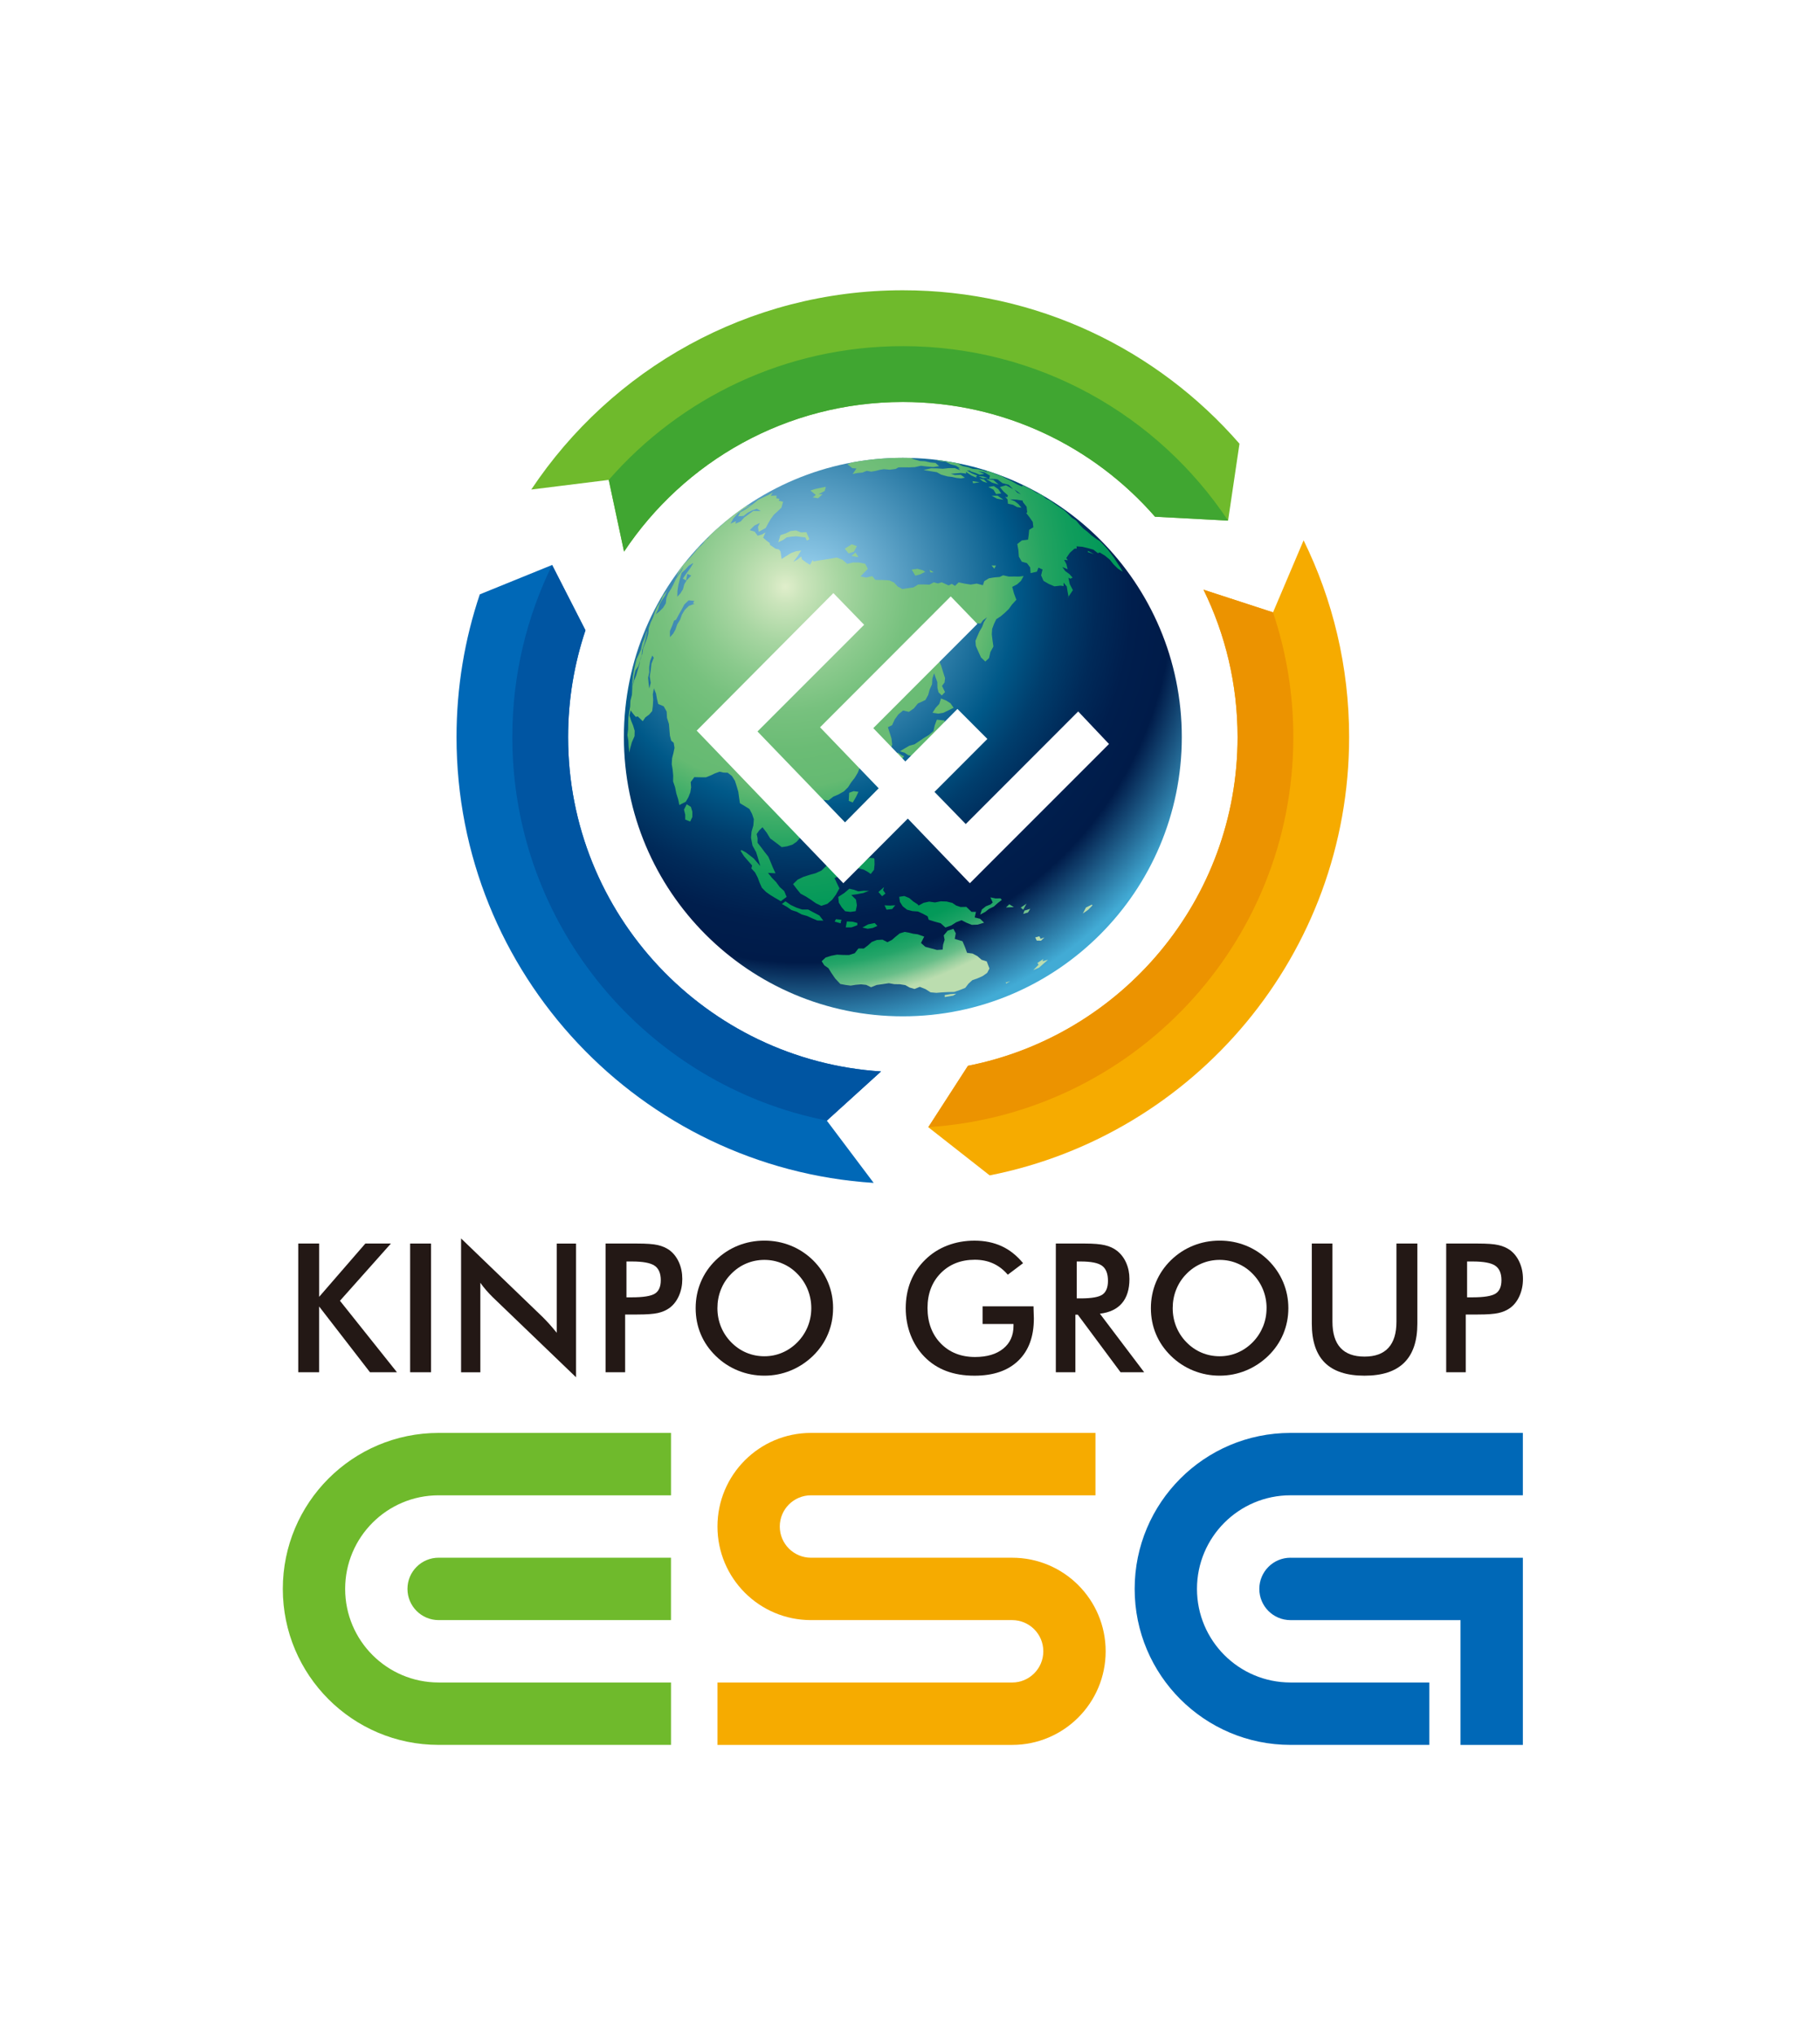 <svg width="254" height="284" viewBox="0 0 254 284" fill="none" xmlns="http://www.w3.org/2000/svg">
<g clip-path="url(#clip0_16806_41554)">
<path d="M61.216 199.955C49.206 199.955 39.47 209.7 39.47 221.722C39.47 233.744 49.206 243.489 61.216 243.489H93.646V234.781H61.216C54.011 234.781 48.17 228.934 48.17 221.722C48.17 214.51 54.011 208.663 61.216 208.663H93.646V199.955H61.216Z" fill="#6FBA2C"/>
<path d="M56.866 221.722C56.866 224.125 58.816 226.076 61.216 226.076H93.642V217.368H61.216C58.816 217.368 56.866 219.316 56.866 221.722Z" fill="#6FBA2C"/>
<path d="M113.176 208.663H152.883V199.955H113.176C105.971 199.955 100.13 205.802 100.13 213.017C100.13 220.233 105.971 226.076 113.176 226.076H141.256C143.66 226.076 145.606 228.024 145.606 230.43C145.606 232.836 143.657 234.784 141.256 234.784H100.13V243.492H141.256C148.461 243.492 154.306 237.646 154.306 230.43C154.306 223.214 148.465 217.371 141.256 217.371H113.176C110.776 217.371 108.826 215.42 108.826 213.017C108.826 210.614 110.776 208.663 113.176 208.663Z" fill="#F6AB00"/>
<path d="M180.101 217.371C177.697 217.371 175.751 219.319 175.751 221.725C175.751 224.132 177.697 226.079 180.101 226.079H203.831V243.495H212.531V217.374H180.101V217.371Z" fill="#0068B7"/>
<path d="M158.354 221.722C158.354 233.744 168.091 243.489 180.101 243.489H199.481V234.781H180.101C172.895 234.781 167.051 228.934 167.051 221.722C167.051 214.51 172.892 208.66 180.101 208.66H212.53V199.955H180.101C168.091 199.955 158.354 209.7 158.354 221.722Z" fill="#0068B7"/>
<path d="M87.07 102.855C87.07 81.335 104.497 63.888 126.001 63.888C147.504 63.888 164.932 81.335 164.932 102.855C164.932 124.376 147.501 141.823 126.001 141.823C104.501 141.823 87.07 124.376 87.07 102.855Z" fill="url(#paint0_radial_16806_41554)"/>
<path d="M108.625 75.666L109.275 75.358L109.809 74.985L110.472 74.886L111.139 74.835L111.751 74.92L112.394 74.992L112.609 75.433L112.968 75.238L112.531 74.263L111.785 74.3L111.098 74.02L110.346 74.102L109.668 74.427L108.919 74.677L108.619 75.666H108.625ZM138.699 67.828L137.933 67.958L138.644 68.324L139.013 68.94L139.732 68.865L139.325 68.266L138.699 67.831V67.828ZM140.046 69.734L139.215 69.166H138.381L139.15 69.59L140.046 69.734ZM129.742 79.503L129.842 79.87H130.31L129.742 79.503ZM137.625 66.835L138.446 67.348L139.383 67.632L138.637 66.972L137.625 66.835ZM138.764 79.353L139 78.918L138.381 78.908L138.764 79.353ZM136.681 66.787L137.184 67.191L137.793 67.386L137.341 66.914L136.681 66.787ZM135.806 67.437L136.719 67.294L135.73 67.14L135.806 67.434V67.437ZM143.278 126.094L142.454 126.645L142.799 126.943L143.274 126.094H143.278ZM136.544 66.434L137.167 66.715L137.871 66.681L137.194 66.482L136.544 66.434ZM95.842 112.234L95.456 112.97L95.63 113.686V114.363L96.321 114.644L96.625 114.001V113.271L96.42 112.59L95.842 112.234ZM142.799 127.532L143.463 127.333L143.784 126.82L142.97 127.07L142.799 127.535V127.532ZM142.491 81.047L142.861 80.383L142.218 80.455L141.589 80.448L140.778 80.455L139.998 80.281L139.516 80.51L138.76 80.575L138.018 80.698L137.362 81.099L137.174 81.667L136.325 81.438L135.477 81.574L134.626 81.444L133.795 81.263L133.282 81.756L132.837 81.475L132.386 81.691L131.425 81.256L130.905 81.417L130.314 81.26L129.715 81.585L128.922 81.554L128.139 81.564L127.465 81.978L126.692 82.081L125.936 82.201L125.276 81.838L124.774 81.29L124.103 80.986L123.135 80.934L122.157 80.917L121.737 80.393L120.892 80.595L120.088 80.441L120.595 79.907L121.114 79.387L120.742 78.668L119.9 78.501L119.066 78.49L118.242 78.685L117.589 78.121L116.799 77.802L116.091 77.929L115.232 78.066L114.371 78.196L113.529 78.343L113.416 78.138L113.054 78.819L112.51 78.487L111.915 78.042L111.826 77.655L111.289 78.083L110.722 78.401L111.296 77.641L111.819 76.82L111.088 76.922L110.38 77.189L109.74 77.583L109.084 78.008L108.933 76.957L108.711 76.669L108.232 76.57L107.456 76.026L107.428 75.776L106.939 75.413L106.509 75.03L106.84 74.294L106.32 74.588L105.742 74.756L105.322 74.184L104.638 73.982L105.271 73.349L106.05 72.972L105.784 73.527L105.883 74.215L106.857 73.684L107.199 73.044L107.572 72.414L108.003 71.822L108.547 71.329L109.056 70.843L109.289 70.008L108.683 69.874L108.79 69.601L108.348 69.539L108.369 69.149L107.555 69.183L107.863 68.724L107.203 69.097L106.509 69.412L105.818 69.748L105.226 70.234L104.621 70.693L103.992 71.117L103.311 71.483L103.02 72.048L103.766 72L104.344 71.545L104.99 71.21L105.619 70.99L106.177 71.316L105.13 71.292L104.494 71.764L103.875 72.206L103.359 72.774L102.631 73.079L102.709 72.726L101.94 73.079L102.364 72.325L102.952 71.648L103.66 71.11L104.31 70.741L104.929 70.395L104.08 70.693L104.159 70.597C103.52 71.031 102.894 71.487 102.278 71.959L102.227 72.014L102.145 72.062C101.789 72.336 101.44 72.62 101.095 72.907L101.033 72.972L100.469 73.489L100.059 73.804C99.707 74.123 99.354 74.444 99.012 74.773L98.793 75.057L98.722 75.136L99.149 74.835L98.599 75.297L98.11 75.872L97.942 76.012L97.884 76.094L97.234 76.786L97.761 76.183L97.85 76.091L97.532 76.354L97.063 76.95L96.578 77.525L96.075 78.079L95.534 78.607L95.131 79.106C95.1 79.144 95.073 79.182 95.046 79.219L94.673 79.846L94.385 80.486L94.915 79.77L95.435 78.997L95.127 79.668L94.69 80.253L94.293 80.866L93.989 81.533L93.65 82.177L93.264 82.79L93.004 83.467L92.918 84.196L92.546 84.806L92.05 85.302L91.516 85.709L91.844 85.069L92.043 84.357L92.402 83.724L92.809 83.115L93.1 82.447L93.407 81.841L93.031 82.522L92.505 83.163L92.197 83.929L91.745 84.617L91.414 85.367L91.147 86.144L90.802 86.887L90.535 87.657L90.49 88.379L90.302 89.078L90.049 89.752L89.755 90.474L89.649 91.251L89.546 91.515V91.552L89.331 92.165L89.228 92.747L89.006 93.49L88.794 94.236L88.5 94.955L88.315 95.77L88.428 94.993L88.524 94.274L88.681 93.558L89.095 92.939L89.304 92.24L89.331 92.162L89.365 91.977L89.546 91.511L89.635 90.686L89.912 89.868L90.131 89.037L90.289 88.191L90.248 88.064L89.998 88.941L89.642 89.772L89.451 90.662L89.153 91.326L88.842 91.98L88.661 92.682L88.469 93.514L88.329 94.359L88.264 95.205L88.237 96.074L88.196 96.944L87.98 97.793L87.946 98.594L87.802 99.381L87.693 100.172L87.672 100.973L87.662 101.774L87.56 102.571L87.696 103.365L87.734 104.156L87.816 105.032L87.939 104.457L88.185 103.567L88.558 102.729L88.575 101.975L88.363 101.257L88.076 100.565L87.854 99.84L88.004 99.131L88.339 99.576L88.726 100.038L89.003 99.97L89.704 100.637L90.063 100.113L90.6 99.713L91.024 99.22L91.113 98.46L91.157 97.673L91.106 96.885L91.253 96.054L91.557 96.793L91.687 97.526L91.862 98.238L92.628 98.559L93.038 99.292L93.086 100.172L93.359 101.024L93.431 101.928L93.493 102.657L93.674 103.358L94.019 103.646L94.136 104.358L93.985 105.08L93.797 105.809L93.746 106.621L93.879 107.428L93.951 108.236L93.934 109.037L94.215 109.859L94.385 110.708L94.642 111.533L94.809 112.34L95.712 111.875L96.075 111.245L96.338 110.581L96.454 109.866L96.396 109.133L96.899 108.448L97.74 108.466H98.53L99.146 108.222L99.775 107.921L100.408 107.685L100.986 107.805L101.564 107.829L102.155 108.301L102.576 108.972L102.815 109.725L103.037 110.482L103.143 111.262L103.26 112.077L103.933 112.484L104.593 112.895L104.956 113.579L105.206 114.309L105.137 115.192L104.891 116.037L104.812 116.9L105.018 117.995L105.52 118.902L105.729 119.566L105.924 120.23L106.112 120.85L105.671 120.354L105.206 119.806L104.641 119.364L104.074 118.933L103.482 118.615L103.362 118.731L103.827 119.47L104.392 120.124L104.966 120.775L104.86 121.185L105.377 121.747L105.739 122.445L106.016 123.184L106.331 123.883L106.909 124.471L107.589 124.944L108.3 125.372L108.974 125.759L109.785 125.156L109.446 124.345L108.813 123.773L108.314 123.089L107.729 122.496L107.182 121.805L108.232 121.86L107.866 121.066L107.555 120.309L107.234 119.553L106.724 118.906L106.238 118.252L105.722 117.602L105.729 116.979L105.599 116.39L105.951 115.883L106.413 115.435L106.991 116.184L107.487 116.996L108.29 117.591L109.094 118.214L109.843 118.101L110.578 117.875L111.153 117.485L111.607 116.982L111.601 116.208L111.426 115.452L111.347 114.695L110.773 114.062L110.332 113.343L109.921 112.652L110.229 112.111L110.742 111.676L111.231 111.139L111.881 111.632L112.36 112.275L113.194 112.025L113.936 111.615L114.781 111.608L115.622 111.69L116.292 111.173L117.048 110.845L117.773 110.434L118.358 109.855L118.792 109.174L119.295 108.527L119.712 107.825L120.003 107.093L119.791 106.271L119.49 105.457L119.169 104.639L119.114 103.769L119.548 103.263L120.229 103.023L119.664 102.376L119.021 101.852L118.208 101.575L119.175 100.952L119.818 101.305L120.502 101.339L121.073 101.678L121.214 102.342L122.051 102.698L122.209 103.345L122.438 103.988L122.554 104.669L123.402 104.734L124.247 104.717L124.514 103.906L124.418 103.061L124.168 102.263L123.912 101.476L124.5 101.195L124.859 100.404L125.369 99.699L126.039 99.141L126.849 99.336L127.54 98.85L128.094 98.169L129.147 97.683L129.534 96.981L129.746 96.215L130.074 95.489L130.122 94.688L130.361 93.945L130.584 94.565L130.809 95.177L130.83 96.002L130.984 96.615L131.439 97.046L131.887 96.574L131.466 95.715L131.822 95.236L131.893 94.626L131.599 93.716L131.357 92.915L131.049 92.182L130.112 92.668L129.612 92.353L129.158 92.032L128.012 92.097L128.241 91.282L128.648 90.621L129.134 90.026L129.729 89.526L130.464 89.273L131.196 89.033L131.921 88.516L132.742 88.352L133.597 88.229L134.431 88.431L134.838 87.77L135.159 87.031L136.025 86.972L136.862 87.007L137.191 86.555L137.738 86.144L137.317 86.808L137.061 87.493L136.695 88.112L136.408 88.763L136.131 89.43L136.189 90.129L136.541 90.936L136.91 91.744L137.512 92.316L138.029 91.83L138.223 90.984L138.644 90.214L138.518 89.369L138.415 88.516L138.463 87.763L138.726 87.061L139.048 86.397L139.667 86L140.248 85.501L140.785 84.987L141.206 84.398L141.845 83.69L141.513 82.814L141.267 81.893L141.944 81.547L142.491 81.054V81.047ZM90.925 92.579L90.822 93.48L90.678 94.38L90.822 95.273L90.617 96.085L90.518 95.328L90.449 94.578L90.607 93.839L90.6 93.076L90.733 92.24L91.031 91.474L91.243 91.789L90.931 92.583L90.925 92.579ZM94.543 82.468L94.68 81.609L94.895 80.76L95.141 79.938L95.641 79.486L96.102 78.963L96.694 78.59L96.728 78.648L96.297 79.343L95.791 80.02L95.299 80.739L95.753 80.999L95.924 80.085L96.472 80.315L95.842 80.962L95.493 81.547L95.316 82.225L94.95 82.814L94.529 83.272L94.546 82.464L94.543 82.468ZM96.133 84.552L95.586 85.086L95.179 85.747L94.912 86.48L94.512 87.14L94.259 87.869L93.951 88.42L93.5 88.91L93.493 88.061L93.808 87.328L94.074 86.603L94.348 86.483L94.738 85.754L95.141 85.045L95.521 84.326L96.112 83.775L96.892 83.854L96.718 84.207L96.964 84.251L96.119 84.549L96.133 84.552ZM98.732 75.136L98.438 75.344C98.438 75.344 98.434 75.348 98.431 75.351L98.017 75.923L98.294 75.632L98.732 75.139V75.136ZM115.571 65.312C115.325 65.38 115.078 65.452 114.832 65.524H114.856L115.571 65.312ZM119.524 65.387L118.994 66.144L119.681 66.007L120.348 65.948L120.971 65.702L121.59 65.818L122.212 65.712L122.766 65.565L123.358 65.472L124.178 65.548L125.003 65.438L125.389 65.219L126.159 65.212L126.921 65.219L127.673 65.185L128.522 64.997L129.387 65.103L130.249 65.168L131.066 65.052L130.56 64.603L129.814 64.531L129.079 64.367L128.409 64.336L127.773 64.162L127.143 63.963L127.52 63.987L127.133 63.905C126.76 63.895 126.384 63.888 126.011 63.888C123.583 63.888 121.21 64.114 118.905 64.538L118.262 64.788L118.95 65.329L119.531 65.38L119.524 65.387ZM98.021 75.923L97.86 76.094L97.956 76.015L98.021 75.926V75.923ZM127.239 79.48L127.738 80.332L128.402 80.157L129.13 79.791L128.795 79.582L128.043 79.377L127.239 79.48ZM113.437 69.402L114.165 69.539L114.805 68.957L114.23 68.978L115.102 68.505L115.253 67.927L114.507 68.081L113.799 68.228L113.102 68.451L113.858 69.067L113.434 69.406L113.437 69.402ZM119.175 76.984L119.589 76.207L118.874 75.95L117.893 76.57L118.44 77.224L119.175 76.984ZM118.837 77.58L119.781 77.748L119.716 77.58L119.381 77.104L118.837 77.58ZM116.327 119.286L117.017 119.731L117.852 119.183L117.257 118.817L116.327 119.286ZM121.809 129.49L122.451 129.206L122.075 128.805L121.169 128.99L120.352 129.431L121.087 129.606L121.809 129.493V129.49ZM116.481 128.606L117.315 128.839L117.428 128.343L116.665 128.264L116.484 128.606H116.481ZM136.962 133.905L136.39 133.409L135.724 133.06L134.961 132.961L134.663 132.129L134.328 131.345L133.241 131.016L133.388 130.239L133.056 129.613L132.253 129.87L131.705 130.527L131.832 131.14L131.616 131.841L131.555 132.512L130.765 132.56L129.948 132.341L129.134 132.122L128.535 131.584L128.983 130.698L128.665 130.582L128.063 130.376L127.444 130.297L126.849 130.147L126.241 130.041L125.557 130.253L125.003 130.701L124.476 131.16L123.857 131.478L123.159 131.122L122.369 131.17L121.658 131.448L121.138 131.917L120.56 132.358L119.805 132.348L119.288 133.015L118.485 133.269L117.647 133.258L116.816 133.214L115.995 133.371L115.226 133.618L114.672 134.131L115.041 134.706L115.615 135.103L116.005 135.737L116.559 136.548L117.274 137.308L117.992 137.441L118.717 137.537L119.439 137.421L120.167 137.359L120.899 137.438L121.566 137.76L122.349 137.448L123.194 137.328L124.049 137.198L124.815 137.335L125.584 137.345L126.347 137.469L126.952 137.808L127.626 138.006L128.371 137.712L129.175 138.03L129.866 138.475L130.686 138.547L131.514 138.478L132.341 138.437L133.166 138.42L133.945 138.157L134.711 137.855L135.159 137.274L135.703 136.777L136.442 136.517L137.153 136.199L137.775 135.757L138.087 135.151L137.714 134.165L136.958 133.919L136.962 133.905ZM121.98 119.761L121.35 119.696L120.704 120.182L120.013 120.6L119.151 120.812L119.873 121.185L120.577 121.367L121.176 121.709L121.518 121.962L121.98 121.374L122.055 120.624L122.038 119.905L121.983 119.761H121.98ZM119.435 111.269L119.808 110.492L119.127 110.403L118.512 110.629L118.447 111.758L119.018 111.978L119.432 111.266L119.435 111.269ZM131.842 138.862L131.849 139.136L133.022 138.937L133.453 138.66L132.66 138.721L131.842 138.858V138.862ZM119.377 118.717L119.21 119.203L119.62 119.741L119.976 118.81L119.377 118.717ZM117.794 115.637L117.671 116.472L118.197 117.013L118.717 117.557L119.644 117.684L120.519 117.872L120.133 117.088L119.582 116.486L119.398 115.729L119.753 115.257L119.811 114.62L118.82 114.435L118.303 114.983L117.794 115.633V115.637ZM151.803 77.039L152.675 77.333L151.858 76.875L151.803 77.035V77.039ZM149.126 83.3L149.119 83.255L148.985 83.457L149.126 83.3ZM140.388 126.635L141.493 126.583L140.86 126.19L140.388 126.638V126.635ZM145.764 130.811L145.224 131.003L145.066 130.653L144.478 130.811L144.683 131.256L145.285 131.273L145.767 130.804L145.764 130.811ZM145.624 133.816L144.789 134.371L144.94 134.628L144.198 135.387L145.015 135.028L145.62 134.491L146.263 133.929L145.484 134.135L145.624 133.813V133.816ZM151.557 126.635L151.119 127.48L151.858 126.967L152.47 126.344L152.381 126.234L151.557 126.638V126.635ZM156.321 79.144L155.9 78.504L155.49 77.854L155.028 77.241L154.563 76.632L154.057 76.087L153.544 75.546L152.918 75.142L152.32 74.701L151.769 74.205L151.181 73.753L150.668 73.219L150.193 72.644L149.567 72.236L149.05 71.706L148.5 71.186L147.86 70.775L147.238 70.35L146.636 69.895L145.959 69.553L145.463 69.108C145.398 69.07 145.333 69.032 145.268 68.995L144.67 68.776L144.034 68.362L143.357 68.023L142.673 67.704L142.683 67.9L141.913 67.574L141.195 67.153L140.45 66.79L139.714 66.407L138.928 66.157L138.665 66.007C138.261 65.866 137.851 65.733 137.44 65.609L137.875 65.962L137.201 65.64L136.493 65.472L135.761 65.425L135.074 65.185L134.359 65.048L133.747 64.774L134.202 64.767C133.015 64.514 131.805 64.312 130.58 64.168L131.237 64.36L131.993 64.435L132.66 64.788L133.388 64.98L134.021 65.377L133.72 65.298L134.003 65.627L133.255 65.319L132.4 65.325L131.572 65.414L130.744 65.36L129.931 65.349L128.887 65.589L130.064 65.787L130.744 65.894L131.353 66.236L132.242 66.482L132.875 66.554L133.491 66.691L134.13 66.76L134.663 66.657L134.079 66.256L133.251 66.287L132.694 66.113L133.378 66.061L134.109 66L134.862 66.085L134.787 65.832L135.577 66.359L136.394 66.712L136.178 66.547L136.394 66.366L135.648 66.068L134.913 65.65L135.402 65.678L135.477 65.781L136.09 65.979L136.712 66.233L137.382 66.14L136.534 65.757L137.365 65.904L138.155 66.369L138.052 66.825L138.907 66.842L139.745 66.999L139.243 66.921L139.913 67.427L140.788 67.646L141.387 68.245L140.398 67.718L139.544 67.968L140.036 68.564L140.672 69.135L140.566 69.395L140.275 69.31L140.61 69.697L140.669 70.289L141.359 70.429L141.941 70.758L142.556 70.85L142.146 70.357L141.612 69.936L140.97 69.679L141.869 69.721L142.731 69.861L142.758 70.063L143.274 70.71L143.36 71.511L143.216 71.586L143.688 72.195L144.129 72.832L144.215 73.582L143.63 73.934L143.565 74.636L143.476 75.3L142.614 75.413L141.975 75.92L142.129 76.786L142.194 77.672L142.594 78.377L143.322 78.583L143.77 79.182L143.832 79.976L144.707 79.777L144.93 79.213L145.494 79.469L145.299 80.291L145.631 81.054L146.363 81.485L147.159 81.821L148.014 81.722L148.438 81.787L148.428 81.3L148.879 81.835L148.996 82.57L149.126 83.262L149.345 82.93L149.734 82.351L149.3 81.516L149.105 80.612L149.389 80.756L149.693 80.599L149.242 80.103L148.664 79.688L148.26 79.124L149.003 79.432L148.832 78.737L148.51 78.124L149.03 78.175L148.814 77.86L149.31 77.138L149.957 76.56L150.278 76.546L150.241 76.238L151.051 76.303L151.831 76.488L152.597 76.703L153.223 77.189L153.479 77.094L154.204 77.539L154.867 78.079L155.401 78.747L156.01 79.343L156.694 79.791L156.335 79.154L156.321 79.144ZM141.968 68.742L141.561 68.296L142.06 68.642L142.461 68.974L141.968 68.742ZM125.133 105.45L124.674 105.662L125.553 106.425L126.176 105.522L125.926 105.433L125.269 104.998L125.133 105.453V105.45ZM128.925 102.989L128.241 103.458L127.626 103.865L126.911 104.06L126.268 104.43L125.598 104.837L126.254 105.039L126.754 105.385L127.554 105.553L128.34 105.303L129.028 104.868L129.681 104.389L130.385 104.002L131.11 103.677L131.192 102.886L131.5 102.15L131.757 101.397L131.839 100.538L130.748 100.428L130.45 101.222L130.272 102.013L129.65 102.551L128.925 102.989ZM123.443 126.334L123.73 126.943L124.514 126.85L124.944 126.327L124.223 126.371L123.443 126.334ZM140.426 137.246L140.99 136.911L140.351 137.116L140.422 137.243L140.426 137.246ZM132.03 97.745L131.329 97.467L131.083 98.227L130.563 98.792L130.143 99.466L130.919 99.586L131.671 99.46L132.355 99.131L133.09 98.761L132.642 98.132L132.027 97.745H132.03ZM122.592 124.475L123.112 125.067L123.57 124.684L123.245 124.222L123.378 123.787L122.592 124.475ZM112.226 112.652L111.214 112.977L111.891 113.929L112.585 112.912L112.226 112.655V112.652ZM135.59 127.244L134.862 126.546L134.048 126.563L133.436 126.358L132.913 125.998L132.112 125.8L131.292 125.772L130.478 125.93L129.677 125.813L128.908 125.981L128.197 126.364L128.08 126.204L127.451 125.793L126.894 125.314L126.203 125.033L125.492 125.146L125.598 125.858L125.981 126.467L126.586 126.943L127.335 127.138L128.108 127.193L128.812 127.515L129.459 127.864L129.609 128.346L130.443 128.606L131.278 128.832L131.945 129.431L132.766 129.134L133.46 128.689L134.195 128.408L134.882 128.761L135.631 129.058L136.442 129.028L137.341 128.754L136.78 128.209L136.031 128.025L136.206 127.244H135.597H135.59ZM114.353 127.747L113.57 127.34L112.787 126.922H111.943L111.153 126.655L110.38 126.296L109.621 125.776L109.118 126.145L109.843 126.56L110.469 126.998L111.197 127.23L111.884 127.604L112.644 127.823L113.348 128.144L114.076 128.449L114.907 128.47L114.35 127.744L114.353 127.747ZM118.194 128.576L118.03 129.414L118.85 129.407L119.64 129.113L119.664 128.798L118.98 128.617L118.194 128.579V128.576ZM110.687 123.376L111.204 124.061L111.734 124.708L112.473 125.105L113.167 125.553L113.851 126.036L114.617 126.405L115.461 126.128L116.135 125.557L116.658 124.851L117.147 123.968L116.812 123.267L116.463 122.534L117.527 122.082L117.024 121.387L116.296 121.035L115.609 120.6L115.099 121.042L114.641 121.48L113.823 121.853L112.941 122.096L112.117 122.363L111.317 122.75L110.681 123.373L110.687 123.376ZM121.289 124.314L120.523 124.297L119.794 124.386L119.192 124.167L118.539 124.013L117.807 124.632L116.987 125.16L117.069 125.96L117.462 126.597L117.948 127.155L118.679 127.251L119.422 127.145L119.589 126.327L119.459 125.533L118.806 124.889L119.61 124.78L120.465 124.619L121.285 124.311L121.289 124.314ZM138.966 125.375L138.217 125.218L138.548 125.933L138.244 126.21L137.591 126.467L137.03 126.912L136.794 127.624L137.488 127.258L138.052 126.813L138.699 126.505L139.232 126.026L139.814 125.574L139.626 125.361L138.966 125.368V125.375Z" fill="url(#paint1_radial_16806_41554)"/>
<g filter="url(#filter0_d_16806_41554)">
<path d="M135.354 123.246L126.695 114.229L117.694 123.246L97.231 101.955L116.306 82.762L120.598 87.184L105.715 102.071L117.93 114.753L122.629 110.002L114.446 101.489L132.687 83.224L136.397 87.068L121.877 101.609L126.35 106.261L133.62 98.929L137.796 103.115L130.416 110.505L134.78 114.989L150.473 99.278L154.772 103.82L135.354 123.246Z" fill="white"/>
</g>
<path d="M161.197 72.106C152.634 62.292 140.043 56.093 126.004 56.093C109.764 56.093 95.462 64.391 87.091 76.977L84.953 66.968L74.144 68.313C85.309 51.551 104.367 40.505 126.004 40.505C144.752 40.505 161.563 48.795 172.982 61.916L171.392 72.644L161.197 72.106Z" fill="#6FBA2C"/>
<path d="M84.953 66.972C94.942 55.532 109.63 48.303 126.004 48.303C144.943 48.303 161.621 57.973 171.391 72.647L161.2 72.11C152.637 62.296 140.046 56.097 126.007 56.097C109.767 56.097 95.466 64.394 87.094 76.981L84.96 66.972H84.953Z" fill="#40A631"/>
<path d="M129.557 157.295L135.09 148.727C156.539 144.493 172.718 125.567 172.718 102.855C172.718 95.475 171.008 88.496 167.965 82.29L177.666 85.449L181.931 75.399C185.997 83.683 188.285 93.004 188.285 102.855C188.285 133.135 166.716 158.37 138.12 164.018L129.554 157.295H129.557Z" fill="#F6AB00"/>
<path d="M129.557 157.288L135.087 148.727C156.536 144.493 172.715 125.567 172.715 102.855C172.715 95.475 171.005 88.496 167.961 82.29L177.663 85.45C179.499 90.916 180.498 96.769 180.498 102.855C180.498 131.787 157.996 155.453 129.554 157.288H129.557Z" fill="#EC9300"/>
<path d="M66.958 82.94L77.05 78.839L81.708 87.954C80.138 92.634 79.283 97.645 79.283 102.855C79.283 127.654 98.574 147.943 122.957 149.514L115.392 156.377L121.931 165.068C89.426 162.97 63.713 135.921 63.713 102.858C63.713 95.896 64.855 89.197 66.958 82.947V82.94Z" fill="#0068B7"/>
<path d="M77.054 78.846L81.708 87.954C80.138 92.634 79.283 97.645 79.283 102.855C79.283 127.654 98.574 147.943 122.957 149.514L115.396 156.373C90.374 151.434 71.5 129.352 71.5 102.855C71.5 94.239 73.497 86.089 77.054 78.846Z" fill="#0055A2"/>
<path d="M41.624 191.49V173.529H44.542V180.964L50.988 173.529H54.555L47.445 181.515L55.399 191.49H51.634L44.538 182.313V191.49H41.621H41.624Z" fill="#231815"/>
<path d="M57.239 191.49V173.529H60.156V191.49H57.239Z" fill="#231815"/>
<path d="M64.349 191.49V172.817L75.747 183.798C76.058 184.11 76.373 184.438 76.691 184.791C77.005 185.144 77.344 185.541 77.696 185.982V173.533H80.394V192.192L68.764 181.015C68.456 180.711 68.155 180.393 67.864 180.057C67.573 179.722 67.293 179.372 67.037 179.006V191.493H64.352L64.349 191.49Z" fill="#231815"/>
<path d="M87.244 183.429V191.49H84.512V173.529H88.923C90.23 173.529 91.194 173.598 91.813 173.745C92.428 173.885 92.965 174.121 93.424 174.447C93.984 174.864 94.429 175.429 94.747 176.138C95.065 176.843 95.222 177.623 95.222 178.476C95.222 179.328 95.065 180.112 94.747 180.831C94.429 181.549 93.984 182.114 93.424 182.525C92.965 182.854 92.428 183.086 91.813 183.223C91.194 183.364 90.23 183.432 88.923 183.432H87.244V183.429ZM87.429 181.036H88.174C89.792 181.036 90.873 180.858 91.413 180.509C91.953 180.16 92.22 179.537 92.22 178.643C92.22 177.688 91.933 177.014 91.355 176.62C90.777 176.227 89.717 176.032 88.174 176.032H87.429V181.036Z" fill="#231815"/>
<path d="M116.264 182.546C116.264 183.822 116.028 185.027 115.549 186.164C115.071 187.3 114.373 188.313 113.46 189.207C112.533 190.097 111.493 190.781 110.334 191.254C109.175 191.73 107.957 191.966 106.682 191.966C105.406 191.966 104.158 191.73 102.988 191.25C101.815 190.771 100.779 190.09 99.883 189.207C98.967 188.313 98.269 187.307 97.797 186.177C97.322 185.048 97.086 183.836 97.086 182.546C97.086 181.255 97.322 180.054 97.797 178.914C98.269 177.777 98.963 176.757 99.883 175.857C100.796 174.967 101.836 174.286 102.995 173.82C104.155 173.355 105.386 173.122 106.685 173.122C107.985 173.122 109.199 173.355 110.355 173.82C111.514 174.286 112.547 174.967 113.463 175.857C114.376 176.764 115.074 177.791 115.553 178.931C116.031 180.071 116.267 181.272 116.267 182.542L116.264 182.546ZM113.224 182.546C113.224 181.638 113.056 180.776 112.728 179.958C112.4 179.14 111.921 178.411 111.299 177.774C110.697 177.144 109.992 176.658 109.199 176.323C108.402 175.98 107.561 175.809 106.678 175.809C105.796 175.809 104.955 175.98 104.158 176.312C103.361 176.648 102.657 177.134 102.034 177.774C101.412 178.404 100.937 179.129 100.612 179.948C100.283 180.766 100.123 181.632 100.123 182.546C100.123 183.46 100.287 184.312 100.612 185.123C100.94 185.931 101.412 186.657 102.034 187.293C102.657 187.933 103.361 188.419 104.155 188.755C104.948 189.09 105.789 189.258 106.678 189.258C107.568 189.258 108.385 189.09 109.171 188.755C109.961 188.419 110.669 187.933 111.299 187.293C111.917 186.657 112.396 185.931 112.728 185.12C113.056 184.305 113.224 183.446 113.224 182.549V182.546Z" fill="#231815"/>
<path d="M137.125 182.289H144.238C144.238 182.413 144.238 182.584 144.249 182.806C144.276 183.388 144.286 183.778 144.286 183.984C144.286 186.51 143.565 188.475 142.118 189.871C140.672 191.271 138.63 191.97 136 191.97C134.53 191.97 133.22 191.754 132.067 191.319C130.915 190.888 129.906 190.231 129.041 189.358C128.189 188.492 127.54 187.472 127.085 186.301C126.633 185.13 126.404 183.878 126.404 182.546C126.404 181.215 126.633 179.938 127.095 178.791C127.56 177.644 128.244 176.638 129.15 175.762C130.026 174.903 131.052 174.249 132.228 173.8C133.405 173.348 134.663 173.126 136.004 173.126C137.419 173.126 138.681 173.386 139.8 173.9C140.914 174.413 141.906 175.207 142.782 176.268L140.648 177.877C140.046 177.172 139.358 176.648 138.599 176.306C137.84 175.964 136.992 175.789 136.051 175.789C134.109 175.789 132.519 176.415 131.288 177.661C130.06 178.911 129.444 180.533 129.444 182.526C129.444 184.518 130.06 186.198 131.288 187.465C132.519 188.725 134.112 189.361 136.075 189.361C137.744 189.361 139.054 188.971 140.012 188.194C140.969 187.417 141.444 186.359 141.444 185.018V184.757H137.129V182.293L137.125 182.289Z" fill="#231815"/>
<path d="M150.083 183.453V191.49H147.351V173.529H151.42C152.61 173.529 153.54 173.605 154.197 173.762C154.854 173.916 155.418 174.173 155.879 174.532C156.437 174.967 156.864 175.528 157.169 176.216C157.473 176.901 157.624 177.657 157.624 178.476C157.624 179.913 157.275 181.039 156.581 181.854C155.886 182.669 154.86 183.158 153.503 183.319L159.682 191.49H156.386L150.415 183.453H150.086H150.083ZM150.268 181.183H150.794C152.34 181.183 153.363 181.005 153.869 180.642C154.375 180.283 154.628 179.643 154.628 178.729C154.628 177.74 154.358 177.045 153.814 176.637C153.27 176.23 152.265 176.032 150.794 176.032H150.268V181.183Z" fill="#231815"/>
<path d="M179.804 182.546C179.804 183.822 179.561 185.027 179.086 186.164C178.607 187.3 177.909 188.313 176.993 189.207C176.07 190.097 175.03 190.781 173.867 191.254C172.708 191.73 171.491 191.966 170.215 191.966C168.939 191.966 167.695 191.73 166.522 191.25C165.349 190.771 164.316 190.09 163.413 189.207C162.5 188.313 161.806 187.307 161.33 186.177C160.855 185.048 160.619 183.836 160.619 182.546C160.619 181.255 160.859 180.054 161.33 178.914C161.806 177.777 162.497 176.757 163.413 175.857C164.33 174.967 165.366 174.286 166.529 173.82C167.688 173.355 168.916 173.122 170.215 173.122C171.515 173.122 172.729 173.355 173.888 173.82C175.04 174.286 176.08 174.967 176.993 175.857C177.909 176.764 178.607 177.791 179.086 178.931C179.561 180.071 179.804 181.272 179.804 182.542V182.546ZM176.764 182.546C176.764 181.638 176.6 180.776 176.268 179.958C175.936 179.14 175.461 178.411 174.839 177.774C174.233 177.144 173.532 176.658 172.735 176.323C171.939 175.98 171.101 175.809 170.218 175.809C169.336 175.809 168.498 175.98 167.701 176.312C166.901 176.648 166.193 177.134 165.571 177.774C164.952 178.404 164.48 179.129 164.152 179.948C163.823 180.766 163.663 181.632 163.663 182.546C163.663 183.46 163.827 184.312 164.152 185.123C164.48 185.931 164.949 186.657 165.571 187.293C166.193 187.933 166.898 188.419 167.691 188.755C168.485 189.09 169.326 189.258 170.215 189.258C171.104 189.258 171.921 189.09 172.711 188.755C173.498 188.419 174.209 187.933 174.835 187.293C175.458 186.657 175.929 185.931 176.265 185.12C176.596 184.305 176.76 183.446 176.76 182.549L176.764 182.546Z" fill="#231815"/>
<path d="M183.077 173.529H185.957V184.435C185.957 186.054 186.329 187.269 187.078 188.084C187.824 188.899 188.942 189.306 190.43 189.306C191.917 189.306 193.018 188.899 193.767 188.084C194.516 187.269 194.889 186.054 194.889 184.435V173.529H197.806V184.705C197.806 187.132 197.194 188.95 195.966 190.158C194.742 191.367 192.895 191.969 190.43 191.969C187.964 191.969 186.121 191.367 184.903 190.169C183.686 188.964 183.077 187.146 183.077 184.709V173.533V173.529Z" fill="#231815"/>
<path d="M204.563 183.429V191.49H201.831V173.529H206.243C207.549 173.529 208.513 173.598 209.129 173.745C209.744 173.885 210.285 174.121 210.743 174.447C211.307 174.864 211.745 175.429 212.066 176.138C212.384 176.843 212.545 177.623 212.545 178.476C212.545 179.328 212.384 180.112 212.066 180.831C211.748 181.549 211.307 182.114 210.743 182.525C210.285 182.854 209.748 183.086 209.129 183.223C208.513 183.364 207.549 183.432 206.243 183.432H204.563V183.429ZM204.748 181.036H205.497C207.115 181.036 208.192 180.858 208.732 180.509C209.272 180.16 209.543 179.537 209.543 178.643C209.543 177.688 209.255 177.014 208.677 176.62C208.103 176.227 207.043 176.032 205.497 176.032H204.748V181.036Z" fill="#231815"/>
</g>
<defs>
<filter id="filter0_d_16806_41554" x="90.591" y="76.122" width="70.821" height="53.764" filterUnits="userSpaceOnUse" color-interpolation-filters="sRGB">
<feFlood flood-opacity="0" result="BackgroundImageFix"/>
<feColorMatrix in="SourceAlpha" type="matrix" values="0 0 0 0 0 0 0 0 0 0 0 0 0 0 0 0 0 0 127 0" result="hardAlpha"/>
<feOffset/>
<feGaussianBlur stdDeviation="3.32"/>
<feColorMatrix type="matrix" values="0 0 0 0 0.137 0 0 0 0 0.094 0 0 0 0 0.082 0 0 0 0.75 0"/>
<feBlend mode="normal" in2="BackgroundImageFix" result="effect1_dropShadow_16806_41554"/>
<feBlend mode="normal" in="SourceGraphic" in2="effect1_dropShadow_16806_41554" result="shape"/>
</filter>
<radialGradient id="paint0_radial_16806_41554" cx="0" cy="0" r="1" gradientUnits="userSpaceOnUse" gradientTransform="translate(111.956 82.577) scale(62.425 62.484)">
<stop stop-color="#A5DBF7"/>
<stop offset="0.48" stop-color="#005989"/>
<stop offset="0.57" stop-color="#003E6D"/>
<stop offset="0.66" stop-color="#002A59"/>
<stop offset="0.74" stop-color="#001E4D"/>
<stop offset="0.83" stop-color="#001B49"/>
<stop offset="1" stop-color="#42ABD5"/>
</radialGradient>
<radialGradient id="paint1_radial_16806_41554" cx="0" cy="0" r="1" gradientUnits="userSpaceOnUse" gradientTransform="translate(109.651 81.93) scale(58.157 58.212)">
<stop stop-color="#E0EECB"/>
<stop offset="0.04" stop-color="#CCE5BC"/>
<stop offset="0.13" stop-color="#A8D6A2"/>
<stop offset="0.22" stop-color="#8BCA8D"/>
<stop offset="0.3" stop-color="#77C17E"/>
<stop offset="0.39" stop-color="#6BBC75"/>
<stop offset="0.48" stop-color="#65BA72"/>
<stop offset="0.55" stop-color="#40AE69"/>
<stop offset="0.62" stop-color="#24A461"/>
<stop offset="0.69" stop-color="#109D5C"/>
<stop offset="0.76" stop-color="#049959"/>
<stop offset="0.83" stop-color="#009858"/>
<stop offset="0.86" stop-color="#049959"/>
<stop offset="0.88" stop-color="#109E5F"/>
<stop offset="0.91" stop-color="#25A569"/>
<stop offset="0.93" stop-color="#42B076"/>
<stop offset="0.96" stop-color="#67BE88"/>
<stop offset="0.98" stop-color="#95CE9D"/>
<stop offset="1" stop-color="#BBDDAF"/>
</radialGradient>
<clipPath id="clip0_16806_41554">
<rect width="254" height="284" fill="white"/>
</clipPath>
</defs>
</svg>
